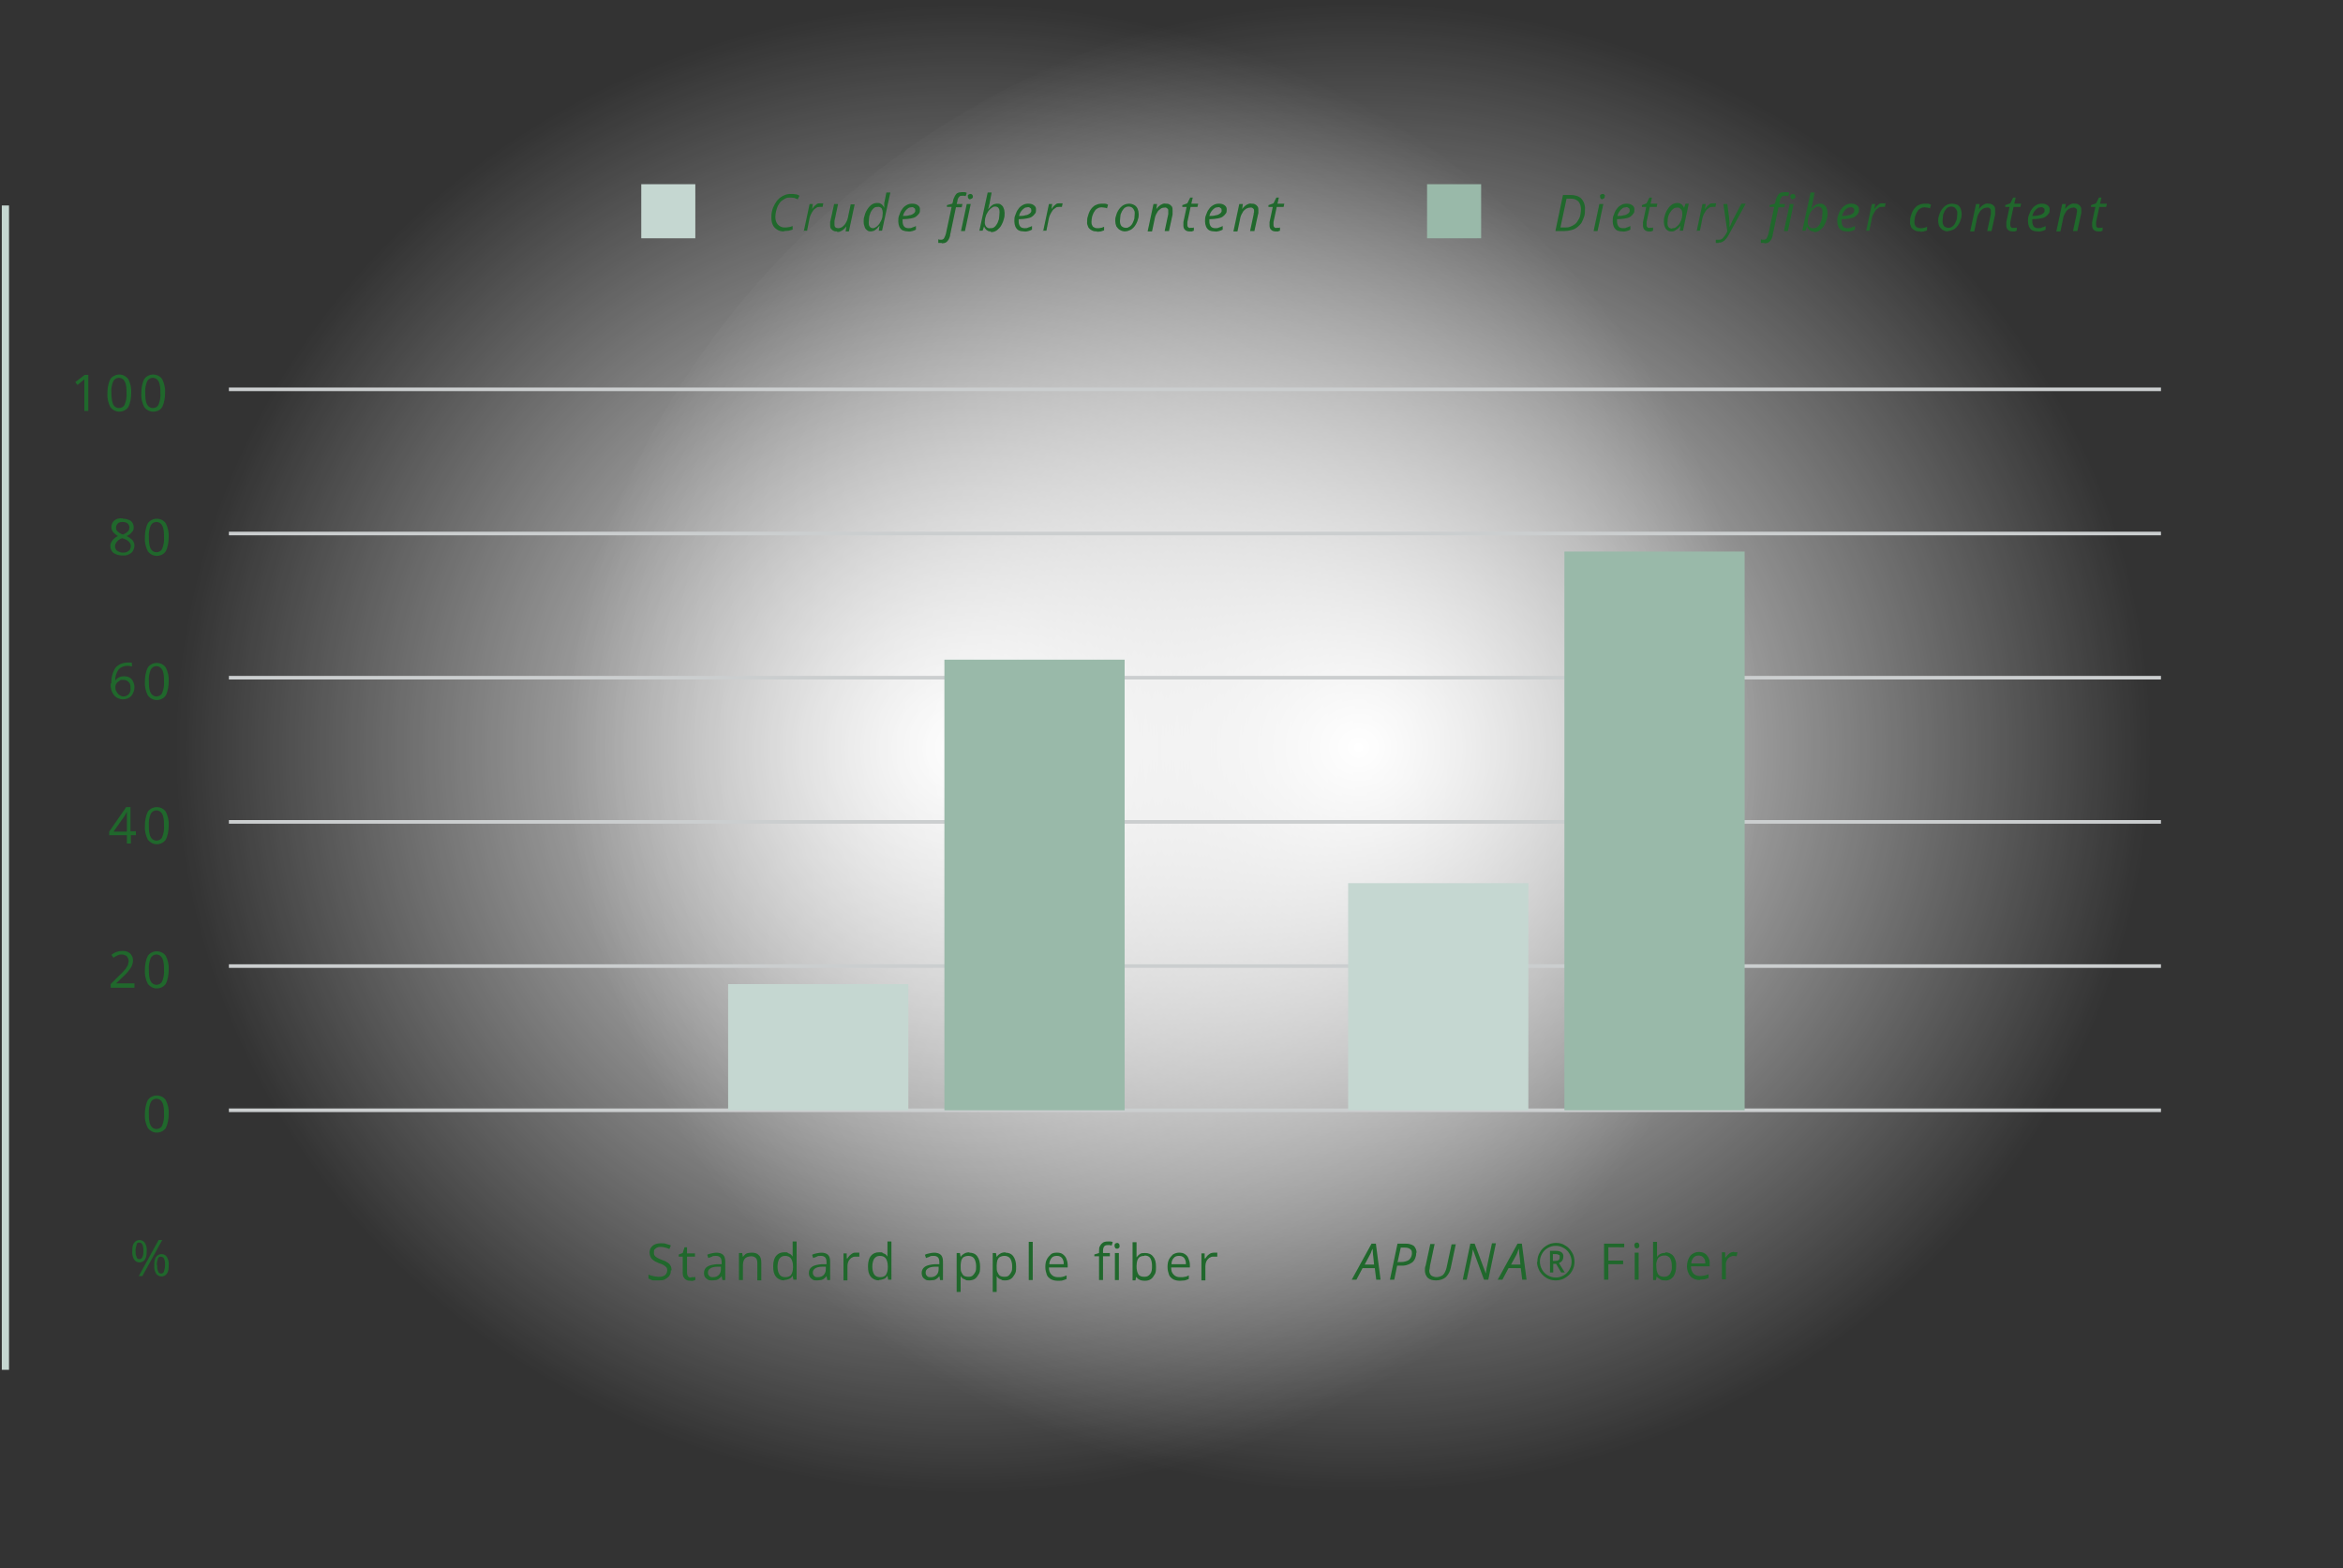 <?xml version="1.0" encoding="UTF-8"?>
<svg xmlns="http://www.w3.org/2000/svg" width="650" height="435" version="1.1" xmlns:xlink="http://www.w3.org/1999/xlink" viewBox="0 0 650 435">
  <rect x="0" y="0" width="650" height="435" fill="#333333" stroke="none"/>
  <defs>
    <style>
      .cls-1 {
        isolation: isolate;
      }

      .cls-2 {
        fill: #99b9a9;
      }

      .cls-3 {
        stroke: #c5d7d1;
        stroke-width: 2px;
      }

      .cls-3, .cls-4 {
        fill: none;
      }

      .cls-5 {
        fill: #20682c;
      }

      .cls-6 {
        fill: url(#Unbenannter_Verlauf);
      }

      .cls-4 {
        stroke: #cbcecf;
      }

      .cls-7 {
        fill: #c5d7d1;
      }

      .cls-8 {
        fill: url(#Unbenannter_Verlauf_2);
      }
    </style>
    <radialGradient id="Unbenannter_Verlauf" data-name="Unbenannter Verlauf" cx="344.4" cy="-50.4" fx="344.4" fy="-50.4" r=".4" gradientTransform="translate(-189839.9 26526.3) scale(552 522.2)" gradientUnits="userSpaceOnUse">
      <stop offset="0" stop-color="#fff"/>
      <stop offset="1" stop-color="#fff" stop-opacity="0"/>
    </radialGradient>
    <radialGradient id="Unbenannter_Verlauf_2" data-name="Unbenannter Verlauf 2" cx="344.3" cy="-50.4" fx="344.3" fy="-50.4" r=".4" gradientTransform="translate(-189676.4 26526.3) scale(552 522.2)" gradientUnits="userSpaceOnUse">
      <stop offset="0" stop-color="#fff"/>
      <stop offset="1" stop-color="#fff" stop-opacity="0"/>
    </radialGradient>
  </defs>
  <!-- Generator: Adobe Illustrator 28.7.3, SVG Export Plug-In . SVG Version: 1.2.0 Build 164)  -->
  <g>
    <g id="Ebene_2">
      <ellipse id="Ellipse_65" class="cls-6" cx="252.7" cy="225.4" rx="242.4" ry="229.3"/>
      <ellipse id="Ellipse_62" class="cls-8" cx="396.3" cy="225.4" rx="242.4" ry="229.3"/>
      <g id="Gruppe_501">
        <line id="Linie_1544" class="cls-4" x1="63.5" y1="108" x2="599.5" y2="108"/>
        <line id="Linie_1545" class="cls-4" x1="63.5" y1="148" x2="599.5" y2="148"/>
        <line id="Linie_1546" class="cls-4" x1="63.5" y1="188" x2="599.5" y2="188"/>
        <line id="Linie_1547" class="cls-4" x1="63.5" y1="228" x2="599.5" y2="228"/>
        <line id="Linie_1548" class="cls-4" x1="63.5" y1="268" x2="599.5" y2="268"/>
        <line id="Linie_1549" class="cls-4" x1="63.5" y1="308" x2="599.5" y2="308"/>
        <g id="sklala">
          <path id="Pfad_12037" class="cls-5" d="M24.5,114h-1.1v-8.8s-.2.2-.3.3-.7.5-1.6,1.3l-.6-.8,2.6-2h1s0,10,0,10ZM36.4,109c0,1.3-.2,2.7-.8,3.9-.5.8-1.5,1.3-2.5,1.3s-1.9-.5-2.5-1.3c-.6-1.2-.9-2.5-.8-3.8,0-1.3.2-2.7.8-3.9.5-.8,1.5-1.3,2.5-1.3s1.9.5,2.5,1.3c.6,1.2.9,2.5.8,3.8ZM30.9,109c0,1.1.1,2.2.5,3.2.3.6.9,1,1.6,1s1.4-.4,1.6-1c.4-1,.6-2.1.5-3.2,0-1.1,0-2.2-.5-3.2-.3-.6-.9-1-1.6-1s-1.3.4-1.6,1c-.4,1-.6,2.1-.5,3.2h0ZM45.8,109c0,1.3-.2,2.7-.8,3.9-.5.9-1.5,1.3-2.5,1.3s-1.9-.5-2.5-1.3c-.6-1.2-.9-2.5-.8-3.8,0-1.3.2-2.7.8-3.9.5-.8,1.5-1.3,2.5-1.3s2,.5,2.5,1.3c.6,1.2.9,2.5.8,3.8h0ZM40.3,109c0,1.1,0,2.2.5,3.2.3.6.9,1,1.6,1s1.4-.4,1.6-1c.4-1,.6-2.1.5-3.2,0-1.1,0-2.2-.5-3.2-.3-.6-.9-1-1.6-1s-1.3.4-1.6,1c-.4,1-.6,2.1-.5,3.2h0Z"/>
          <path id="Pfad_12036" class="cls-5" d="M34.1,143.9c.8,0,1.5.2,2.2.6.5.4.8,1.1.8,1.8s-.2,1-.5,1.3c-.4.5-.9.9-1.5,1.1.7.3,1.2.7,1.7,1.2.3.4.5.9.5,1.5s-.3,1.5-.9,2c-.7.5-1.5.8-2.4.7-.9,0-1.7-.2-2.5-.7-.6-.5-.9-1.2-.9-2s.7-2,2.1-2.7c-.5-.3-1-.7-1.4-1.2-.3-.4-.4-.9-.4-1.4s.3-1.3.8-1.7c.6-.5,1.4-.7,2.2-.6h.2ZM31.9,151.5c0,.5.2,1,.6,1.3.5.3,1,.5,1.6.5s1.1-.1,1.6-.5c.4-.3.6-.8.6-1.3s-.2-.9-.5-1.2c-.5-.5-1.2-.8-1.9-1-.6.2-1.1.5-1.5,1-.3.4-.5.8-.5,1.3h0ZM34,144.8c-.5,0-1,.1-1.3.4-.3.3-.5.7-.5,1.1s0,.8.4,1.1c.4.4.9.7,1.5.9.5-.2,1-.5,1.4-.9.3-.3.4-.7.4-1.1s-.2-.8-.5-1.1c-.4-.3-.9-.4-1.4-.4h0ZM46.8,149c0,1.3-.2,2.7-.8,3.9-.5.8-1.5,1.3-2.5,1.3s-1.9-.5-2.5-1.3c-.6-1.2-.9-2.5-.8-3.8,0-1.3.2-2.7.8-3.9.5-.8,1.5-1.3,2.5-1.3s2,.5,2.5,1.3c.6,1.2.9,2.5.8,3.8ZM41.3,149c0,1.1,0,2.2.5,3.2.3.6.9,1,1.6,1s1.4-.4,1.6-1c.4-1,.6-2.1.5-3.2,0-1.1,0-2.2-.5-3.2-.3-.6-.9-1-1.6-1s-1.3.4-1.6,1c-.4,1-.6,2.1-.5,3.2h0Z"/>
          <path id="Pfad_12035" class="cls-5" d="M30.9,189.7c-.1-1.6.3-3.1,1.1-4.4.8-1,2.1-1.5,3.4-1.5s.8,0,1.2.1v1c-.4-.1-.8-.2-1.2-.2-.9,0-1.8.3-2.5,1-.6.9-1,2-.9,3.1h0c.5-.8,1.4-1.2,2.4-1.2s1.6.3,2.1.8c.5.6.8,1.4.8,2.2s-.3,1.8-.9,2.5c-.6.6-1.4.9-2.3.9s-1.9-.4-2.5-1.2c-.7-.9-1-2.1-.9-3.2h.2ZM34.2,193.2c.6,0,1.1-.2,1.5-.6.4-.5.6-1.1.5-1.8,0-.6,0-1.1-.5-1.6-.4-.4-.9-.6-1.5-.6s-.8,0-1.1.3c-.3.2-.6.4-.8.7s-.3.6-.3.9c0,.5,0,.9.3,1.3.2.4.4.7.8,1,.3.2.7.4,1.1.4h0ZM46.8,189c0,1.3-.2,2.7-.8,3.9-.5.8-1.5,1.3-2.5,1.3s-1.9-.5-2.5-1.3c-.6-1.2-.9-2.5-.8-3.8,0-1.3.2-2.7.8-3.9.5-.8,1.5-1.3,2.5-1.3s2,.5,2.5,1.3c.6,1.2.9,2.5.8,3.8ZM41.3,189c0,1.1,0,2.2.5,3.2.3.6.9,1,1.6,1s1.4-.4,1.6-1c.4-1,.6-2.1.5-3.2,0-1.1,0-2.2-.5-3.2-.3-.6-.9-1-1.6-1s-1.3.4-1.6,1c-.4,1-.6,2.1-.5,3.2h0Z"/>
          <path id="Pfad_12034" class="cls-5" d="M37.8,231.7h-1.5v2.3h-1.1v-2.3h-4.9v-1l4.7-6.8h1.2v6.7h1.5v1h0ZM35.2,230.7v-5.5h0c-.2.4-.4.7-.6,1.1l-3.1,4.4h3.7ZM46.8,229c0,1.3-.2,2.7-.8,3.9-.5.8-1.5,1.3-2.5,1.3s-1.9-.5-2.5-1.3c-.6-1.2-.9-2.5-.8-3.8,0-1.3.2-2.7.8-3.9.5-.8,1.5-1.3,2.5-1.3s2,.5,2.5,1.3c.6,1.2.9,2.5.8,3.8ZM41.3,229c0,1.1,0,2.2.5,3.2.3.6.9,1,1.6,1s1.4-.4,1.6-1c.4-1,.6-2.1.5-3.2,0-1.1,0-2.2-.5-3.2-.3-.6-.9-1-1.6-1s-1.3.4-1.6,1c-.4,1-.6,2.1-.5,3.2h0Z"/>
          <path id="Pfad_12033" class="cls-5" d="M37.3,274h-6.6v-1l2.6-2.6c.6-.5,1.1-1.1,1.6-1.7.2-.3.4-.7.6-1,0-.3.2-.7.2-1.1s-.2-.9-.5-1.3c-.4-.3-.9-.5-1.3-.5s-.8,0-1.2.2-.9.4-1.2.7l-.6-.8c.8-.7,1.9-1.1,3-1.1s1.6.2,2.2.7c.5.5.8,1.2.8,1.9s-.2,1.3-.5,1.9c-.6.9-1.2,1.7-2,2.4l-2.2,2.1h5.1v1.1h0ZM46.8,269c0,1.3-.2,2.7-.8,3.9-.5.8-1.5,1.3-2.5,1.3s-1.9-.5-2.5-1.3c-.6-1.2-.9-2.5-.8-3.8,0-1.3.2-2.7.8-3.9.5-.8,1.5-1.3,2.5-1.3s2,.5,2.5,1.3c.6,1.2.9,2.5.8,3.8ZM41.3,269c0,1.1,0,2.2.5,3.2.3.6.9,1,1.6,1s1.4-.4,1.6-1c.4-1,.6-2.1.5-3.2,0-1.1,0-2.2-.5-3.2-.3-.6-.9-1-1.6-1s-1.3.4-1.6,1c-.4,1-.6,2.1-.5,3.2h0Z"/>
          <path id="Pfad_12032" class="cls-5" d="M46.8,309c0,1.3-.2,2.7-.8,3.9-.5.8-1.5,1.3-2.5,1.3s-1.9-.5-2.5-1.3c-.6-1.2-.9-2.5-.8-3.8,0-1.3.2-2.7.8-3.9.5-.8,1.5-1.3,2.5-1.3s2,.5,2.5,1.3c.6,1.2.9,2.5.8,3.8ZM41.3,309c0,1.1,0,2.2.5,3.2.3.6.9,1,1.6,1s1.4-.4,1.6-1c.4-1,.6-2.1.5-3.2,0-1.1,0-2.2-.5-3.2-.3-.6-.9-1-1.6-1s-1.3.4-1.6,1c-.4,1-.6,2.1-.5,3.2h0Z"/>
          <path id="Pfad_12031" class="cls-5" d="M37.6,347c0,.6,0,1.2.3,1.7,0,.4.4.6.8.6.7,0,1.1-.8,1.1-2.3s-.4-2.3-1.1-2.3-.7.2-.8.6c-.2.6-.3,1.1-.3,1.7h0ZM40.7,347c0,.8,0,1.6-.5,2.4-.3.5-.9.8-1.5.8s-1.2-.3-1.5-.8c-.4-.7-.6-1.5-.5-2.3,0-.8,0-1.6.5-2.3.3-.5.9-.8,1.5-.8s1.2.3,1.5.8c.4.7.6,1.5.5,2.3h0ZM43.6,351c0,.6,0,1.2.3,1.7,0,.4.5.6.8.6s.7-.2.8-.6c.2-.6.3-1.2.3-1.8s0-1.2-.3-1.7c0-.3-.5-.6-.9-.6s-.7.2-.8.6c-.2.6-.3,1.1-.3,1.7h.1ZM46.8,351c0,.8,0,1.6-.5,2.3-.3.5-.9.8-1.5.8s-1.2-.3-1.5-.8c-.4-.7-.6-1.5-.5-2.3,0-.8,0-1.6.5-2.3.3-.5.9-.8,1.5-.8s1.2.3,1.5.8c.4.7.6,1.5.5,2.3h0ZM45,344l-5.5,10h-1l5.5-10h1Z"/>
        </g>
        <g id="Gruppe_541">
          <rect id="Rechteck_107" class="cls-2" x="262" y="183" width="50" height="125"/>
          <rect id="Rechteck_112" class="cls-7" x="202" y="273" width="50" height="35"/>
        </g>
        <g id="Gruppe_540">
          <rect id="Rechteck_108" class="cls-2" x="434" y="153" width="50" height="155"/>
          <rect id="Rechteck_111" class="cls-7" x="374" y="245" width="50" height="63"/>
          <path id="Pfad_12027" class="cls-5" d="M381.4,351.8h-3.4l-1.7,3.2h-1.3l5.5-10h1.2l1.3,10h-1.2l-.4-3.2ZM381.2,350.8l-.2-2c-.1-.8-.2-1.6-.2-2.4-.2.4-.4.8-.5,1.2-.2.4-.8,1.5-1.7,3.2h2.7,0ZM392.9,347.6c0,1-.4,2-1.1,2.6-1,.7-2.1,1-3.3.9h-.9l-.8,3.9h-1.2l2.1-10h2.3c.8,0,1.6.2,2.2.6.5.5.8,1.2.8,1.9h-.1ZM387.8,350.1h.9c.8,0,1.6-.2,2.2-.6.5-.5.8-1.1.8-1.8s-.1-.9-.5-1.2c-.4-.3-.9-.4-1.5-.4h-1.1l-.9,4.1h.1ZM403.9,345l-1.4,6.6c-.2,1-.6,1.9-1.4,2.7-.7.6-1.7.9-2.7.9s-1.7-.2-2.3-.7c-.5-.5-.8-1.3-.8-2s0-.9.2-1.4l1.3-6h1.2l-1.3,6.1c0,.4-.1.9-.2,1.3,0,.5.2.9.5,1.3.4.3,1,.5,1.5.5s1.3-.2,1.8-.6c.5-.5.8-1.2,1-2l1.4-6.5h1.2v-.2ZM412.9,355h-1.2l-3.1-8.4h0c-.1,1-.3,2-.5,2.9l-1.2,5.5h-1.1l2.1-10h1.2l3.1,8.3h0c.1-1,.3-1.9.5-2.8l1.2-5.6h1.1l-2.1,10h0ZM421.9,351.8h-3.4l-1.7,3.2h-1.3l5.5-10h1.2l1.3,10h-1.2l-.4-3.2ZM421.8,350.8l-.2-2c-.1-.8-.2-1.6-.2-2.4-.2.4-.4.8-.5,1.2s-.8,1.5-1.7,3.2h2.7,0ZM426.5,350c0-.9.2-1.8.7-2.6.4-.8,1.1-1.4,1.9-1.9s1.7-.7,2.6-.7,1.8.2,2.5.7c.8.4,1.4,1.1,1.9,1.9s.7,1.7.7,2.6-.2,1.8-.7,2.6c-.4.8-1.1,1.4-1.9,1.9s-1.7.7-2.6.7-1.8-.2-2.6-.7c-.8-.5-1.4-1.1-1.9-1.9-.4-.8-.7-1.6-.7-2.5h.1ZM427.2,350c0,.8.2,1.5.6,2.2s.9,1.2,1.6,1.6,1.4.6,2.2.6,1.5-.2,2.2-.6,1.2-.9,1.6-1.6.6-1.4.6-2.2-.2-1.5-.6-2.2-.9-1.2-1.6-1.6-1.4-.6-2.2-.6-1.5.2-2.2.6-1.2.9-1.6,1.6-.6,1.4-.6,2.2ZM433.7,348.7c0,.3-.1.7-.3,1-.2.3-.5.5-.9.7l1.6,2.6h-1l-1.4-2.4h-.8v2.4h-.9v-6h1.6c.6,0,1.2.1,1.6.4s.6.8.5,1.3h0ZM430.8,349.8h.6c.9,0,1.3-.3,1.3-1s0-.6-.3-.7c-.3-.2-.7-.2-1-.2h-.6v2h0ZM446.2,355h-1.2v-10h5.6v1h-4.4v3.7h4.1v1h-4.1v4.3ZM454.6,355h-1.1v-7.5h1.1v7.5ZM453.4,345.5c0-.2,0-.4.2-.6s.3-.2.5-.2.3,0,.5.2c.1.2.2.4.2.6s0,.4-.2.6-.3.2-.5.2-.4,0-.5-.2-.2-.4-.2-.6ZM461.9,347.4c.9,0,1.7.3,2.3,1,.6.8.9,1.8.8,2.9,0,1-.2,2-.8,2.9-.6.7-1.4,1.1-2.3,1-.5,0-.9,0-1.3-.3-.4-.2-.8-.5-1-.8h0l-.2,1h-.8v-10.6h1.1v4.2h0c.5-.8,1.4-1.2,2.4-1.1h0l-.2-.2ZM461.7,348.3c-.6,0-1.3.2-1.7.7-.4.7-.6,1.5-.5,2.2,0,.8.1,1.6.5,2.3.4.5,1,.7,1.7.7s1.2-.3,1.6-.8c.4-.7.6-1.4.5-2.2,0-.8-.1-1.5-.5-2.2-.4-.5-1-.8-1.6-.7h0ZM471.6,355.1c-1,0-1.9-.3-2.6-1-.7-.8-1-1.8-1-2.8s.3-2.1.9-2.9c.6-.7,1.5-1.1,2.4-1.1s1.7.3,2.2.9c.6.7.9,1.6.8,2.4v.7h-5.2c0,.7.2,1.4.7,2,.5.5,1.1.7,1.8.7s1.6-.2,2.4-.5v1c-.4.2-.7.3-1.1.4-.4,0-.9.1-1.3.1h0ZM471.2,348.3c-.5,0-1.1.2-1.4.6-.4.5-.6,1-.6,1.6h3.9c0-.6-.1-1.2-.5-1.6-.3-.4-.8-.6-1.4-.6h0ZM481.1,347.4h.9l-.2,1.1c-.3,0-.6-.1-.8-.1-.6,0-1.2.3-1.6.7-.4.5-.7,1.2-.6,1.8v4h-1.1v-7.5h.9v1.4h.2c.2-.4.6-.8,1-1.1.4-.3.8-.4,1.3-.4h0Z"/>
        </g>
      </g>
      <line id="Linie_1591" class="cls-3" x1="1.5" y1="57" x2="1.5" y2="380"/>
      <g id="Standard_apple_fiber" class="cls-1">
        <g class="cls-1">
          <path class="cls-5" d="M186.1,352.4c0,.6-.1,1.1-.4,1.5-.3.4-.7.7-1.2,1s-1.2.3-1.9.3-.7,0-1.1,0-.6,0-.9-.2-.5-.2-.7-.3v-1.1c.3.1.8.3,1.3.4.5.1,1,.2,1.5.2s.9,0,1.3-.2c.3-.1.6-.3.8-.6.2-.3.3-.6.3-.9s0-.6-.2-.9c-.2-.2-.4-.4-.7-.6-.3-.2-.8-.4-1.4-.6-.4-.2-.8-.3-1.1-.5-.3-.2-.6-.4-.8-.6s-.4-.5-.5-.8-.2-.6-.2-1,.1-1,.4-1.4c.3-.4.6-.7,1.1-.9.5-.2,1-.3,1.7-.3s1,0,1.5.2.9.2,1.2.4l-.4,1c-.4-.2-.7-.3-1.1-.4s-.8-.2-1.2-.2-.8,0-1.1.2c-.3.1-.5.3-.7.5s-.2.5-.2.8,0,.6.2.9.4.4.7.6c.3.2.8.4,1.3.6.6.2,1.1.4,1.5.7.4.2.7.5.9.9.2.3.3.8.3,1.3Z"/>
          <path class="cls-5" d="M191.8,354.3c.2,0,.4,0,.6,0s.4,0,.5-.1v.9c-.1,0-.3.1-.6.2s-.5,0-.7,0c-.4,0-.8,0-1.1-.2-.3-.1-.6-.4-.8-.7s-.3-.8-.3-1.4v-4.4h-1.1v-.6l1.1-.4.5-1.6h.7v1.7h2.2v.9h-2.2v4.4c0,.5.1.8.3,1.1s.5.3.9.3Z"/>
          <path class="cls-5" d="M198.6,347.5c.9,0,1.6.2,2,.6s.6,1,.6,1.9v5.1h-.8l-.2-1.1h0c-.2.3-.4.5-.7.7-.2.2-.5.3-.8.4-.3,0-.7.1-1.1.1s-.9,0-1.2-.2-.6-.4-.8-.7-.3-.7-.3-1.2c0-.7.3-1.3.9-1.7s1.5-.6,2.7-.7h1.3v-.5c0-.6-.1-1.1-.4-1.4s-.7-.4-1.2-.4-.8,0-1.1.2-.7.2-1,.4l-.3-.9c.3-.2.7-.3,1.2-.4s.9-.2,1.4-.2ZM200.1,351.4h-1.1c-.9,0-1.6.2-2,.5s-.6.6-.6,1.1.1.7.4,1,.6.3,1,.3c.7,0,1.2-.2,1.6-.6s.6-.9.6-1.7v-.7Z"/>
          <path class="cls-5" d="M208.5,347.5c.9,0,1.6.2,2,.7.5.4.7,1.1.7,2.1v4.9h-1.1v-4.8c0-.6-.1-1.1-.4-1.4s-.7-.5-1.3-.5-1.4.2-1.8.7-.5,1.2-.5,2v3.9h-1.1v-7.5h.9l.2,1.1h0c.2-.3.4-.5.6-.7.2-.2.5-.3.8-.4.3,0,.6-.1,1-.1Z"/>
          <path class="cls-5" d="M217.6,355.2c-.9,0-1.7-.3-2.3-1s-.8-1.6-.8-2.9.3-2.3.8-2.9c.6-.7,1.3-1,2.3-1s.7,0,1,.2.6.2.8.4c.2.2.4.4.5.6h0c0-.1,0-.3,0-.6s0-.4,0-.6v-3h1.1v10.6h-.9l-.2-1.1h0c-.1.2-.3.4-.5.6s-.5.3-.8.4c-.3.1-.7.2-1.1.2ZM217.8,354.3c.8,0,1.4-.2,1.7-.7s.5-1.1.5-2v-.2c0-1-.2-1.7-.5-2.2s-.9-.8-1.7-.8-1.2.3-1.6.8c-.3.5-.5,1.3-.5,2.2s.2,1.6.5,2.1.9.8,1.6.8Z"/>
          <path class="cls-5" d="M227.7,347.5c.9,0,1.6.2,2,.6s.6,1,.6,1.9v5.1h-.8l-.2-1.1h0c-.2.3-.4.5-.7.7-.2.2-.5.3-.8.4-.3,0-.7.1-1.1.1s-.9,0-1.2-.2-.6-.4-.8-.7-.3-.7-.3-1.2c0-.7.3-1.3.9-1.7s1.5-.6,2.7-.7h1.3v-.5c0-.6-.1-1.1-.4-1.4s-.7-.4-1.2-.4-.8,0-1.1.2-.7.2-1,.4l-.3-.9c.3-.2.7-.3,1.2-.4s.9-.2,1.4-.2ZM229.2,351.4h-1.1c-.9,0-1.6.2-2,.5s-.6.6-.6,1.1.1.7.4,1,.6.3,1,.3c.7,0,1.2-.2,1.6-.6s.6-.9.6-1.7v-.7Z"/>
          <path class="cls-5" d="M237.5,347.5c.2,0,.3,0,.5,0,.2,0,.3,0,.4,0v1.1c-.3,0-.4,0-.6,0s-.3,0-.4,0c-.3,0-.6,0-.9.2-.3.1-.5.3-.7.5-.2.2-.4.5-.5.8-.1.3-.2.7-.2,1.1v4h-1.1v-7.5h.9v1.4h.2c.2-.3.3-.5.6-.8.2-.2.5-.4.8-.6s.6-.2,1-.2Z"/>
          <path class="cls-5" d="M243.9,355.2c-.9,0-1.7-.3-2.3-1s-.8-1.6-.8-2.9.3-2.3.8-2.9c.6-.7,1.3-1,2.3-1s.7,0,1,.2.6.2.8.4c.2.2.4.4.5.6h0c0-.1,0-.3,0-.6s0-.4,0-.6v-3h1.1v10.6h-.9l-.2-1.1h0c-.1.2-.3.4-.5.6s-.5.3-.8.4c-.3.1-.7.2-1.1.2ZM244.1,354.3c.8,0,1.4-.2,1.7-.7s.5-1.1.5-2v-.2c0-1-.2-1.7-.5-2.2s-.9-.8-1.7-.8-1.2.3-1.6.8c-.3.5-.5,1.3-.5,2.2s.2,1.6.5,2.1.9.8,1.6.8Z"/>
          <path class="cls-5" d="M259,347.5c.9,0,1.6.2,2,.6s.6,1,.6,1.9v5.1h-.8l-.2-1.1h0c-.2.3-.4.5-.7.7-.2.2-.5.3-.8.4-.3,0-.7.1-1.1.1s-.9,0-1.2-.2-.6-.4-.8-.7-.3-.7-.3-1.2c0-.7.3-1.3.9-1.7s1.5-.6,2.7-.7h1.3v-.5c0-.6-.1-1.1-.4-1.4s-.7-.4-1.2-.4-.8,0-1.1.2-.7.2-1,.4l-.3-.9c.3-.2.7-.3,1.2-.4s.9-.2,1.4-.2ZM260.5,351.4h-1.1c-.9,0-1.6.2-2,.5s-.6.6-.6,1.1.1.7.4,1,.6.3,1,.3c.7,0,1.2-.2,1.6-.6s.6-.9.6-1.7v-.7Z"/>
          <path class="cls-5" d="M268.9,347.5c.9,0,1.7.3,2.2,1s.8,1.6.8,2.9-.1,1.6-.4,2.1-.6,1-1.1,1.3-1,.4-1.6.4-.7,0-1-.2-.6-.2-.8-.4-.4-.4-.5-.6h0c0,.2,0,.4,0,.6s0,.5,0,.7v3.1h-1.1v-10.8h.9l.2,1.1h0c.1-.2.3-.4.5-.6.2-.2.5-.3.8-.5.3-.1.7-.2,1.1-.2ZM268.7,348.4c-.5,0-.9.1-1.3.3s-.5.5-.7.9c-.1.4-.2.9-.2,1.5v.2c0,.6,0,1.2.2,1.6s.4.8.7,1,.8.3,1.3.3.9-.1,1.2-.4.5-.6.7-1c.2-.4.2-1,.2-1.5,0-.9-.2-1.6-.5-2.1-.3-.5-.9-.8-1.6-.8Z"/>
          <path class="cls-5" d="M278.9,347.5c.9,0,1.7.3,2.2,1s.8,1.6.8,2.9-.1,1.6-.4,2.1-.6,1-1.1,1.3-1,.4-1.6.4-.7,0-1-.2-.6-.2-.8-.4-.4-.4-.5-.6h0c0,.2,0,.4,0,.6s0,.5,0,.7v3.1h-1.1v-10.8h.9l.2,1.1h0c.1-.2.3-.4.5-.6.2-.2.5-.3.8-.5.3-.1.7-.2,1.1-.2ZM278.7,348.4c-.5,0-.9.1-1.3.3s-.5.5-.7.9c-.1.4-.2.9-.2,1.5v.2c0,.6,0,1.2.2,1.6s.4.8.7,1,.8.3,1.3.3.9-.1,1.2-.4.5-.6.7-1c.2-.4.2-1,.2-1.5,0-.9-.2-1.6-.5-2.1-.3-.5-.9-.8-1.6-.8Z"/>
          <path class="cls-5" d="M286.5,355.1h-1.1v-10.6h1.1v10.6Z"/>
          <path class="cls-5" d="M293.2,347.5c.6,0,1.2.1,1.6.4s.8.7,1,1.2c.2.5.4,1.1.4,1.8v.7h-5.2c0,.9.2,1.5.7,2s1,.7,1.8.7.9,0,1.3-.1.7-.2,1.1-.4v1c-.4.2-.8.3-1.1.4s-.8.1-1.3.1c-.7,0-1.3-.1-1.9-.4-.5-.3-1-.7-1.2-1.3s-.4-1.3-.4-2.1.1-1.5.4-2.1c.3-.6.7-1,1.1-1.4s1.1-.5,1.7-.5ZM293.1,348.4c-.6,0-1.1.2-1.4.6s-.6,1-.6,1.7h4c0-.4,0-.8-.2-1.2-.1-.3-.3-.6-.6-.8-.3-.2-.6-.3-1.1-.3Z"/>
          <path class="cls-5" d="M307.9,348.5h-1.9v6.6h-1.1v-6.6h-1.3v-.5l1.3-.4v-.5c0-.6,0-1.1.3-1.5.2-.4.5-.7.8-.9s.8-.3,1.3-.3.6,0,.8,0,.5.1.6.2l-.3.9c-.2,0-.3,0-.5-.1-.2,0-.4,0-.6,0-.4,0-.8.1-1,.4-.2.3-.3.7-.3,1.3v.5h1.9v.9ZM309.9,344.8c.2,0,.3,0,.5.2.1.1.2.3.2.6s0,.4-.2.6-.3.2-.5.2-.4,0-.5-.2-.2-.3-.2-.6,0-.4.2-.6c.1-.1.3-.2.5-.2ZM310.4,347.6v7.5h-1.1v-7.5h1.1Z"/>
          <path class="cls-5" d="M315.3,344.5v2.7c0,.3,0,.6,0,.9s0,.5,0,.7h0c.2-.3.5-.6.9-.9s.9-.3,1.5-.3c.9,0,1.7.3,2.2,1,.6.7.8,1.6.8,2.9s-.1,1.6-.4,2.1-.6,1-1.1,1.3-1,.4-1.6.4-1.1-.1-1.5-.3c-.4-.2-.7-.5-.9-.8h0l-.2,1h-.8v-10.6h1.1ZM317.5,348.4c-.5,0-1,.1-1.3.3-.3.2-.5.5-.7,1-.1.4-.2,1-.2,1.6h0c0,1,.2,1.7.5,2.2.3.5.9.7,1.7.7s1.2-.3,1.6-.8.5-1.2.5-2.2-.2-1.7-.5-2.2-.9-.7-1.6-.7Z"/>
          <path class="cls-5" d="M327.1,347.5c.6,0,1.2.1,1.6.4.5.3.8.7,1,1.2.2.5.4,1.1.4,1.8v.7h-5.2c0,.9.2,1.5.7,2s1,.7,1.8.7.9,0,1.3-.1c.4,0,.7-.2,1.1-.4v1c-.4.2-.8.3-1.1.4-.4,0-.8.1-1.3.1-.7,0-1.3-.1-1.9-.4-.5-.3-1-.7-1.2-1.3s-.4-1.3-.4-2.1.1-1.5.4-2.1c.3-.6.7-1,1.1-1.4.5-.3,1.1-.5,1.7-.5ZM327,348.4c-.6,0-1.1.2-1.4.6-.4.4-.6,1-.6,1.7h4c0-.4,0-.8-.2-1.2-.1-.3-.3-.6-.6-.8-.3-.2-.6-.3-1.1-.3Z"/>
          <path class="cls-5" d="M336.8,347.5c.2,0,.3,0,.5,0,.2,0,.3,0,.4,0v1.1c-.3,0-.4,0-.6,0s-.3,0-.4,0c-.3,0-.6,0-.9.2-.3.1-.5.3-.7.5-.2.2-.4.5-.5.8-.1.3-.2.7-.2,1.1v4h-1.1v-7.5h.9v1.4h.2c.2-.3.3-.5.6-.8.2-.2.5-.4.8-.6.3-.1.6-.2,1-.2Z"/>
        </g>
      </g>
    </g>
    <g id="Ebene_3">
      <g id="Gruppe_561">
        <g id="Gruppe_512">
          <rect id="Rechteck_113" class="cls-7" x="177.9" y="51.1" width="15" height="15"/>
          <path id="Pfad_12015" class="cls-5" d="M217.5,64.2c-.7,0-1.3-.1-1.9-.5-.5-.3-1-.8-1.2-1.3-.3-.6-.4-1.3-.4-2,0-.6,0-1.2.2-1.9.1-.6.4-1.2.7-1.8.3-.5.6-1,1.1-1.5.4-.4,1-.8,1.5-1,.6-.3,1.3-.4,1.9-.4.4,0,.9,0,1.3.1.4,0,.8.2,1.1.4l-.5,1c-.3-.1-.6-.3-.9-.4-.4,0-.7-.1-1.1-.1-.5,0-1,0-1.5.3-.4.2-.8.5-1.2.8-.3.4-.6.8-.8,1.2-.2.5-.4,1-.5,1.5-.1.5-.2,1-.2,1.6,0,.8.2,1.5.7,2.1.5.5,1.1.8,1.8.8.4,0,.8,0,1.2-.1.4,0,.7-.2,1.1-.3v1c-.4.1-.7.2-1.1.3-.4,0-.9.1-1.3.1ZM223,64.1l1.6-7.5h.9l-.2,1.4h0c.2-.3.4-.5.6-.8.2-.2.5-.4.7-.6.3-.2.6-.2,1-.2.1,0,.3,0,.4,0,.1,0,.3,0,.4,0l-.2,1c-.1,0-.2,0-.4,0-.1,0-.2,0-.4,0-.3,0-.7,0-1,.3-.3.2-.6.4-.8.7-.2.3-.4.6-.6,1-.2.4-.3.7-.4,1.1l-.7,3.5h-1.1ZM232.2,64.2c-.3,0-.7,0-1-.2-.3-.1-.5-.4-.7-.6-.2-.3-.2-.7-.2-1,0-.2,0-.4,0-.6,0-.2,0-.4.1-.6l1-4.6h1.1l-1,4.7c0,.2,0,.4,0,.5,0,.1,0,.3,0,.4,0,.3,0,.5.2.8.2.2.5.3.8.3.4,0,.7-.1,1.1-.3.4-.3.8-.7,1-1.1.4-.6.6-1.3.7-1.9l.7-3.3h1.1l-1.6,7.5h-.9l.2-1.4h0c-.2.3-.4.5-.6.7-.3.2-.5.5-.9.6-.3.2-.7.3-1.1.2ZM241.7,64.2c-.4,0-.8,0-1.1-.3-.3-.2-.6-.5-.7-.9-.2-.5-.3-.9-.3-1.4,0-.5,0-1.1.2-1.6.1-.5.3-1,.5-1.4.2-.4.5-.8.8-1.2.3-.3.6-.6,1-.8.4-.2.8-.3,1.3-.3.3,0,.6,0,.9.2.2.1.5.3.6.5.2.2.3.4.4.7h0c0-.2,0-.4,0-.6s0-.4,0-.6c0-.2,0-.4.1-.6l.5-2.5h1.1l-2.3,10.6h-.9l.2-1.4h0c-.2.3-.5.5-.7.8-.2.2-.5.4-.8.6-.3.1-.7.2-1,.2ZM242.1,63.3c.2,0,.4,0,.7-.2.2-.1.5-.3.6-.4.2-.2.4-.4.6-.7.2-.3.3-.6.5-.9.1-.3.3-.7.3-1,0-.4.1-.7.1-1.1,0-.4-.1-.8-.3-1.2-.3-.3-.7-.5-1.1-.4-.3,0-.6,0-.9.2-.3.2-.5.4-.7.7-.2.3-.4.6-.5,1-.2.4-.3.8-.3,1.2,0,.4-.1.8-.1,1.2,0,.4,0,.8.3,1.2.2.3.6.4.9.4h0ZM251.9,64.2c-.5,0-1-.1-1.5-.3-.4-.2-.7-.6-.9-1-.2-.5-.3-1-.3-1.5,0-.6,0-1.2.3-1.8.2-.6.4-1.1.8-1.6.3-.5.7-.8,1.2-1.1.5-.3,1-.4,1.6-.4.6,0,1.1.1,1.6.5.4.3.6.8.5,1.3,0,.4,0,.7-.3,1-.2.3-.5.6-.8.8-.4.3-.9.4-1.4.5-.6.1-1.3.2-2,.2h-.3c0,0,0,.2,0,.3s0,.2,0,.3c0,.5.1,1,.4,1.4.3.4.8.5,1.3.5.3,0,.7,0,1-.2.3-.1.7-.2,1-.4v1c-.3.2-.7.3-1,.4-.4.1-.8.2-1.2.1ZM250.5,59.9h.2c.5,0,1.1,0,1.6-.2.4,0,.8-.2,1.2-.5.3-.2.5-.6.4-.9,0-.2,0-.5-.3-.6-.2-.2-.5-.3-.8-.2-.3,0-.7.1-.9.3-.3.2-.6.5-.8.8-.3.4-.5.9-.6,1.3ZM261.2,67.4c-.2,0-.3,0-.5,0-.1,0-.3,0-.4,0v-1c.1,0,.2,0,.4.1.1,0,.3,0,.4,0,.3,0,.6-.1.8-.4.2-.4.4-.8.5-1.2l1.6-7.5h-1.3v-.5c0,0,1.5-.4,1.5-.4l.2-.7c0-.4.2-.8.4-1.2.1-.3.3-.5.5-.8.2-.2.4-.3.7-.4.3,0,.6-.1.9-.1.2,0,.5,0,.7,0,.2,0,.4.1.6.2l-.3.9c-.1,0-.3,0-.4-.1-.2,0-.3,0-.5,0-.3,0-.7,0-.9.3-.3.3-.5.8-.5,1.2l-.2.8h1.6l-.2.9h-1.6l-1.6,7.6c0,.4-.2.9-.4,1.3-.2.3-.4.6-.7.8-.3.2-.7.3-1.1.3ZM266.6,64.1l1.6-7.5h1.1l-1.6,7.5h-1.1ZM269.2,55.3c-.2,0-.3,0-.5-.2-.1-.1-.2-.3-.2-.5,0-.1,0-.3,0-.4,0-.1.2-.2.3-.3.1,0,.3-.1.4-.1.2,0,.3,0,.5.2.1.1.2.3.2.4,0,.2,0,.5-.2.6-.1.1-.3.2-.5.2ZM274.9,64.2c-.3,0-.6,0-.9-.2-.2-.1-.5-.3-.6-.5-.2-.2-.3-.4-.4-.7h0l-.4,1.2h-.9l2.3-10.6h1.1l-.5,2.6c0,.3-.1.6-.2.9,0,.3-.1.6-.2.8,0,.1,0,.2-.1.4h0c.2-.3.5-.5.7-.8.2-.2.5-.4.8-.6.3-.1.7-.2,1-.2.4,0,.8,0,1.1.3.3.2.6.5.7.9.2.4.3.9.3,1.4,0,.5,0,1.1-.2,1.6-.1.5-.3,1-.5,1.4-.2.4-.4.8-.8,1.2-.3.3-.6.6-1,.8-.4.2-.8.3-1.3.3ZM274.8,63.3c.3,0,.6,0,.9-.2.3-.2.5-.4.7-.7.2-.3.4-.6.5-1,.2-.4.3-.8.3-1.2,0-.4.1-.8.1-1.3,0-.4,0-.8-.3-1.2-.2-.3-.6-.4-.9-.4-.2,0-.5,0-.7.2-.2.1-.5.3-.7.5-.2.2-.4.4-.6.7-.2.3-.3.6-.5.9-.1.3-.2.7-.3,1,0,.4-.1.7-.1,1.1,0,.4.1.8.4,1.2.3.3.7.5,1.1.4h0ZM284,64.2c-.5,0-1-.1-1.4-.3-.4-.2-.7-.6-.9-1-.2-.5-.3-1-.3-1.5,0-.6,0-1.2.3-1.8.2-.6.4-1.1.8-1.6.3-.5.7-.8,1.2-1.1.5-.3,1-.4,1.6-.4.6,0,1.1.1,1.6.5.4.3.6.8.5,1.3,0,.4,0,.7-.3,1-.2.3-.5.6-.8.8-.4.3-.9.4-1.4.5-.6.1-1.3.2-2,.2h-.3c0,0,0,.2,0,.3s0,.2,0,.3c0,.5.1,1,.4,1.4.3.4.8.5,1.3.5.3,0,.7,0,1-.2.3-.1.7-.2,1-.4v1c-.3.2-.7.3-1,.4-.4.1-.8.2-1.2.1ZM282.7,59.9h.2c.5,0,1.1,0,1.6-.2.4,0,.8-.2,1.2-.5.3-.2.5-.6.4-.9,0-.2,0-.5-.3-.6-.2-.2-.5-.3-.8-.2-.3,0-.7.1-.9.3-.3.2-.6.5-.8.8-.3.4-.5.9-.6,1.3ZM289.4,64.1l1.6-7.5h.9l-.2,1.4h0c.2-.3.4-.5.6-.8.2-.2.5-.4.7-.6.3-.2.6-.2,1-.2.1,0,.3,0,.4,0,.1,0,.3,0,.4,0l-.2,1c-.1,0-.2,0-.4,0-.1,0-.2,0-.4,0-.3,0-.7,0-1,.3-.3.2-.6.4-.8.7-.2.3-.4.6-.6,1-.2.4-.3.7-.4,1.1l-.7,3.5h-1.1ZM304.4,64.2c-.5,0-1,0-1.5-.3-.4-.2-.8-.5-1-.9-.2-.5-.4-1-.3-1.5,0-.5,0-1,.2-1.5.1-.5.3-.9.5-1.4.2-.4.5-.8.8-1.1.3-.3.7-.6,1.1-.7.4-.2.9-.3,1.3-.3.3,0,.6,0,1,0,.3,0,.6.1.9.3l-.3,1c-.2-.1-.4-.2-.7-.2-.3,0-.6-.1-.8-.1-.4,0-.8.1-1.1.3-.4.2-.7.5-.9.9-.3.4-.4.8-.6,1.3-.1.5-.2,1-.2,1.5,0,.3,0,.7.2,1,.1.3.3.5.6.6.3.2.6.2.9.2.3,0,.6,0,.9-.1.3,0,.6-.2.9-.3v1c-.3.1-.6.2-.9.3-.3,0-.7.1-1.1.1ZM312.2,64.2c-.5,0-1-.1-1.5-.4-.4-.2-.7-.6-1-1-.2-.5-.3-1-.3-1.5,0-.5,0-.9.2-1.4.1-.5.3-.9.5-1.3.2-.4.5-.8.8-1.1.3-.3.7-.6,1-.7.4-.2.9-.3,1.3-.3.5,0,1,.1,1.5.4.4.2.7.6.9,1,.2.5.3,1,.3,1.5,0,.5,0,.9-.2,1.4-.1.5-.3.9-.5,1.3-.2.4-.5.8-.8,1.1-.3.3-.7.6-1.1.7-.4.2-.9.3-1.3.3ZM312.3,63.2c.3,0,.6,0,.8-.2.3-.1.5-.3.7-.5.2-.2.4-.5.5-.8.2-.4.3-.7.4-1.1,0-.5.1-.9.1-1.4,0-.3,0-.6-.2-.9-.1-.3-.3-.5-.5-.7-.3-.2-.6-.3-.9-.3-.3,0-.6,0-.9.2-.3.1-.5.3-.7.6-.2.3-.4.5-.5.9-.2.3-.3.7-.3,1.1,0,.4-.1.8-.1,1.2,0,.5.1,1,.4,1.4.3.3.8.5,1.2.5h0ZM318.4,64.1l1.6-7.5h1l-.2,1.4h0c.2-.3.4-.5.6-.7.3-.2.5-.5.9-.6.3-.2.7-.3,1.1-.2.4,0,.7,0,1,.2.3.1.5.4.7.6.2.3.2.7.2,1,0,.2,0,.4,0,.6,0,.2,0,.4,0,.6l-1,4.6h-1.2l1-4.7c0-.2,0-.4,0-.5,0-.1,0-.3,0-.4,0-.3,0-.5-.3-.7-.2-.2-.5-.3-.8-.2-.4,0-.7.1-1,.3-.4.3-.8.6-1,1.1-.4.6-.6,1.2-.7,1.9l-.7,3.3h-1.2ZM330,64.2c-.4,0-.9-.1-1.2-.4-.4-.3-.5-.8-.5-1.2,0-.2,0-.3,0-.5,0-.2,0-.3,0-.5l.9-4.2h-1.2v-.5c.1,0,1.4-.5,1.4-.5l.8-1.6h.7l-.4,1.7h1.9l-.2.9h-1.9l-.9,4.2c0,.1,0,.3,0,.4,0,.1,0,.3,0,.4,0,.2,0,.4.2.6.2.2.4.3.6.2.2,0,.3,0,.5,0,.2,0,.3,0,.5-.1v.9c-.2,0-.3.1-.5.2-.2,0-.4,0-.7,0ZM336.9,64.2c-.5,0-1-.1-1.4-.3-.4-.2-.7-.6-.9-1-.2-.5-.3-1-.3-1.5,0-.6,0-1.2.3-1.8.2-.6.4-1.1.8-1.6.3-.5.7-.8,1.2-1.1.5-.3,1-.4,1.6-.4.6,0,1.1.1,1.6.5.4.3.6.8.5,1.3,0,.4,0,.7-.3,1-.2.3-.5.6-.8.8-.4.3-.9.4-1.4.5-.6.1-1.3.2-2,.2h-.3c0,0,0,.2,0,.3s0,.2,0,.3c0,.5.1,1,.4,1.4.3.4.8.5,1.3.5.3,0,.7,0,1-.2.3-.1.7-.2,1-.4v1c-.3.2-.7.3-1,.4-.4.1-.8.2-1.2.1ZM335.5,59.9h.2c.5,0,1.1,0,1.6-.2.4,0,.8-.2,1.2-.5.3-.2.5-.6.4-.9,0-.2,0-.5-.3-.6-.2-.2-.5-.3-.8-.2-.3,0-.7.1-.9.3-.3.2-.6.5-.8.8-.3.4-.5.9-.6,1.3ZM342.2,64.1l1.6-7.5h1l-.2,1.4h0c.2-.3.4-.5.6-.7.3-.2.5-.5.9-.6.3-.2.7-.3,1.1-.2.4,0,.7,0,1,.2.3.1.5.4.7.6.2.3.2.7.2,1,0,.2,0,.4,0,.6,0,.2,0,.4-.1.6l-1,4.6h-1.2l1-4.7c0-.2,0-.4.1-.5,0-.1,0-.3,0-.4,0-.3,0-.5-.3-.7-.2-.2-.5-.3-.8-.2-.4,0-.7.1-1.1.3-.4.3-.8.6-1,1.1-.4.6-.6,1.2-.7,1.9l-.7,3.3h-1.2ZM353.9,64.2c-.4,0-.9-.1-1.2-.4-.4-.3-.5-.8-.5-1.2,0-.2,0-.3,0-.5,0-.2,0-.3,0-.5l.9-4.2h-1.2v-.5c.1,0,1.4-.5,1.4-.5l.8-1.6h.7l-.4,1.7h1.9l-.2.9h-1.9l-.9,4.2c0,.1,0,.3,0,.4,0,.1,0,.3,0,.4,0,.2,0,.4.2.6.2.2.4.3.6.2.2,0,.3,0,.5,0,.2,0,.3,0,.5-.1v.9c-.2,0-.3.1-.5.2-.2,0-.4,0-.7,0Z"/>
        </g>
        <g id="Gruppe_513">
          <rect id="Rechteck_114" class="cls-2" x="395.9" y="51.1" width="15" height="15"/>
          <path id="Pfad_12016" class="cls-5" d="M431.5,64.1l2.1-10h2.3c1,0,2.1.3,2.8,1,.7.8,1.1,1.9,1,3,0,.7,0,1.3-.2,1.9-.2.6-.4,1.1-.7,1.7-.3.5-.7.9-1.2,1.3-.5.4-1.1.7-1.6.8-.7.2-1.4.3-2.1.3h-2.4ZM432.9,63.1h1.1c.6,0,1.1,0,1.6-.2.5-.2.9-.4,1.3-.7.4-.3.7-.7.9-1.1.3-.4.5-.9.6-1.4.1-.5.2-1.1.2-1.6,0-.8-.2-1.7-.8-2.3-.6-.5-1.3-.7-2-.7h-1.2l-1.7,8ZM442.1,64.1l1.6-7.5h1.1l-1.6,7.5h-1.1ZM444.6,55.3c-.2,0-.3,0-.5-.2-.1-.1-.2-.3-.2-.5,0-.1,0-.3,0-.4,0-.1.2-.2.3-.3.1,0,.3-.1.4-.1.2,0,.3,0,.5.2.1.1.2.3.1.4,0,.2,0,.5-.2.6-.1.1-.3.2-.5.2ZM450,64.2c-.5,0-1-.1-1.4-.3-.4-.2-.7-.6-.9-1-.2-.5-.3-1-.3-1.5,0-.6,0-1.2.3-1.8.2-.6.4-1.1.8-1.6.3-.5.7-.8,1.2-1.1.5-.3,1-.4,1.6-.4.6,0,1.1.1,1.6.5.4.3.6.8.5,1.3,0,.4,0,.7-.3,1-.2.3-.5.6-.8.8-.4.3-.9.4-1.4.5-.6.1-1.3.2-2,.2h-.3c0,0,0,.2,0,.3s0,.2,0,.3c0,.5.1,1,.4,1.4.3.4.8.5,1.3.5.3,0,.7,0,1-.2.3-.1.7-.2,1-.4v1c-.3.2-.7.3-1,.4-.4.1-.8.2-1.2.1ZM448.7,59.9h.2c.5,0,1.1,0,1.6-.2.4,0,.8-.2,1.2-.5.3-.2.5-.6.4-.9,0-.2,0-.5-.3-.6-.2-.2-.5-.3-.8-.2-.3,0-.7.1-.9.3-.3.2-.6.5-.8.8-.3.4-.5.9-.6,1.3ZM457.5,64.2c-.4,0-.9-.1-1.2-.4-.4-.3-.5-.8-.5-1.2,0-.2,0-.3,0-.5,0-.2,0-.3,0-.5l.9-4.2h-1.2v-.5c.1,0,1.3-.5,1.3-.5l.8-1.6h.7l-.4,1.7h1.9l-.2.9h-1.9l-.9,4.2c0,.1,0,.3,0,.4,0,.1,0,.3,0,.4,0,.2,0,.4.2.6.2.2.4.3.6.2.2,0,.3,0,.5,0,.2,0,.3,0,.5-.1v.9c-.2,0-.3.1-.5.2-.2,0-.4,0-.7,0ZM463.7,64.2c-.4,0-.7,0-1.1-.3-.3-.2-.6-.5-.7-.9-.2-.4-.3-.9-.3-1.4,0-.5,0-1.1.2-1.6.1-.5.3-1,.5-1.4.2-.4.5-.8.8-1.2.3-.3.6-.6,1-.8.4-.2.8-.3,1.2-.3.3,0,.6,0,.9.2.2.1.5.3.6.5.2.2.3.4.4.7h0l.4-1.2h.9l-1.6,7.5h-.9l.2-1.4h0c-.2.3-.4.5-.7.8-.3.2-.6.4-.9.6-.3.2-.7.2-1,.2ZM464.1,63.3c.4,0,.7-.1,1-.4.4-.3.7-.6.9-1,.3-.5.5-1,.6-1.5,0-.2.1-.5.1-.7,0-.2,0-.4,0-.6,0-.4-.1-.8-.4-1.1-.3-.3-.6-.5-1-.4-.3,0-.6,0-.9.2-.3.2-.5.4-.7.6-.2.3-.4.6-.6.9-.2.4-.3.8-.4,1.2,0,.4-.1.9-.1,1.3,0,.4,0,.8.3,1.2.2.3.6.4.9.4h0ZM470.7,64.1l1.6-7.5h.9l-.2,1.4h0c.2-.3.4-.5.6-.8.2-.2.5-.4.7-.6.3-.2.6-.2,1-.2.1,0,.3,0,.4,0,.1,0,.3,0,.4,0l-.2,1c-.1,0-.2,0-.4,0-.1,0-.2,0-.4,0-.3,0-.7,0-1,.3-.3.2-.6.4-.8.7-.2.3-.4.6-.6,1-.2.4-.3.7-.4,1.1l-.7,3.5h-1.1ZM476.9,67.4c-.2,0-.4,0-.5,0-.1,0-.3,0-.4,0v-.9c.1,0,.3,0,.4,0,.2,0,.3,0,.5,0,.4,0,.7-.1,1-.4.3-.3.6-.7.8-1l.5-.9-1.1-7.6h1.1l.5,3.8c0,.3,0,.6.1,1,0,.3,0,.7,0,1,0,.3,0,.6,0,.7h0c0-.2.2-.4.3-.7.1-.3.3-.6.4-.9.1-.3.3-.6.4-.8l2.2-4.2h1.2l-4.8,8.8c-.2.4-.5.8-.8,1.1-.2.3-.5.5-.9.7-.3.2-.7.2-1.1.2ZM489.4,67.4c-.2,0-.3,0-.5,0-.1,0-.3,0-.4,0v-1c.1,0,.2,0,.4.1.1,0,.3,0,.4,0,.3,0,.6-.1.8-.4.2-.4.4-.8.5-1.2l1.6-7.5h-1.3v-.5c0,0,1.5-.4,1.5-.4l.2-.7c0-.4.2-.8.4-1.2.1-.3.3-.5.5-.8.2-.2.4-.3.7-.4.3,0,.6-.1.9-.1.2,0,.5,0,.7,0,.2,0,.4.1.6.2l-.3.9c-.1,0-.3,0-.4-.1-.2,0-.3,0-.5,0-.3,0-.7,0-.9.3-.3.3-.5.8-.5,1.2l-.2.8h1.6l-.2.9h-1.6l-1.6,7.6c0,.4-.2.9-.4,1.3-.2.3-.4.6-.7.8-.3.2-.7.3-1.1.3ZM494.9,64.1l1.6-7.5h1.1l-1.6,7.5h-1.1ZM497.4,55.3c-.2,0-.3,0-.5-.2-.1-.1-.2-.3-.2-.5,0-.1,0-.3,0-.4,0-.1.2-.2.3-.3.1,0,.3-.1.4-.1.2,0,.3,0,.5.2.1.1.2.3.2.4,0,.2,0,.5-.2.6-.1.1-.3.2-.5.2ZM503.2,64.2c-.3,0-.6,0-.9-.2-.2-.1-.5-.3-.6-.5-.2-.2-.3-.4-.4-.7h0l-.4,1.2h-.9l2.3-10.6h1.1l-.5,2.6c0,.3-.1.6-.2.9,0,.3-.1.6-.2.8,0,.1,0,.2-.1.4h0c.2-.3.5-.5.7-.8.2-.2.5-.4.8-.6.3-.1.7-.2,1-.2.4,0,.8,0,1.1.3.3.2.6.5.7.9.2.4.3.9.3,1.4,0,.5,0,1.1-.2,1.6-.1.5-.3,1-.5,1.4-.2.4-.4.8-.8,1.2-.3.3-.6.6-1,.8-.4.2-.8.3-1.3.3ZM503.1,63.3c.3,0,.6,0,.9-.2.3-.2.5-.4.7-.7.2-.3.4-.6.5-1,.2-.4.3-.8.3-1.2,0-.4.1-.8.1-1.3,0-.4,0-.8-.3-1.2-.2-.3-.6-.4-.9-.4-.2,0-.5,0-.7.2-.2.1-.5.3-.7.5-.2.2-.4.4-.6.7-.2.3-.3.6-.5.9-.1.3-.2.7-.3,1,0,.4-.1.7-.1,1.1,0,.4.1.8.4,1.2.3.3.7.5,1.1.4h0ZM512.3,64.2c-.5,0-1-.1-1.4-.3-.4-.2-.7-.6-.9-1-.2-.5-.3-1-.3-1.5,0-.6,0-1.2.3-1.8.2-.6.4-1.1.8-1.6.3-.5.7-.8,1.2-1.1.5-.3,1-.4,1.6-.4.6,0,1.1.1,1.6.5.4.3.6.8.5,1.3,0,.4,0,.7-.3,1-.2.3-.5.6-.8.8-.4.3-.9.4-1.4.5-.6.1-1.3.2-2,.2h-.3c0,0,0,.2,0,.3s0,.2,0,.3c0,.5.1,1,.4,1.4.3.4.8.5,1.3.5.3,0,.7,0,1-.2.3-.1.7-.2,1-.4v1c-.3.2-.7.3-1,.4-.4.1-.8.2-1.2.1ZM511,59.9h.2c.5,0,1.1,0,1.6-.2.4,0,.8-.2,1.2-.5.3-.2.5-.6.4-.9,0-.2,0-.5-.3-.6-.2-.2-.5-.3-.8-.2-.3,0-.7.1-.9.3-.3.2-.6.5-.8.8-.3.4-.5.9-.6,1.3ZM517.7,64.1l1.6-7.5h.9l-.2,1.4h0c.2-.3.4-.5.6-.8.2-.2.5-.4.7-.6.3-.2.6-.2,1-.2.1,0,.3,0,.4,0,.1,0,.3,0,.4,0l-.2,1c-.1,0-.2,0-.4,0-.1,0-.2,0-.4,0-.3,0-.7,0-1,.3-.3.2-.6.4-.8.7-.2.3-.4.6-.6,1-.2.4-.3.7-.4,1.1l-.7,3.5h-1.1ZM532.7,64.2c-.5,0-1,0-1.5-.3-.4-.2-.8-.5-1-.9-.2-.5-.4-1-.3-1.5,0-.5,0-1,.2-1.5.1-.5.3-.9.5-1.4.2-.4.5-.8.8-1.1.3-.3.7-.6,1.1-.7.4-.2.9-.3,1.3-.3.3,0,.6,0,1,0,.3,0,.6.1.9.3l-.3,1c-.2-.1-.4-.2-.7-.2-.3,0-.6-.1-.8-.1-.4,0-.8.1-1.1.3-.4.2-.7.5-.9.9-.3.4-.4.8-.6,1.3-.1.5-.2,1-.2,1.5,0,.3,0,.7.2,1,.1.3.3.5.6.6.3.2.6.2.9.2.3,0,.6,0,.9-.1.3,0,.6-.2.9-.3v1c-.3.1-.6.2-.9.3-.3,0-.7.1-1.1.1ZM540.5,64.2c-.5,0-1-.1-1.5-.4-.4-.2-.7-.6-1-1-.2-.5-.3-1-.3-1.5,0-.5,0-.9.2-1.4.1-.5.3-.9.5-1.3.2-.4.5-.8.8-1.1.3-.3.7-.6,1-.7.4-.2.9-.3,1.3-.3.5,0,1,.1,1.5.3.4.2.7.6.9,1,.2.5.3,1,.3,1.5,0,.5,0,.9-.2,1.4-.1.5-.3.9-.5,1.3-.2.4-.5.8-.8,1.1-.3.3-.7.6-1.1.7-.4.2-.9.3-1.3.3ZM540.5,63.2c.3,0,.6,0,.8-.2.3-.1.5-.3.7-.5.2-.2.4-.5.5-.8.2-.4.3-.7.4-1.1,0-.5.1-.9.1-1.4,0-.3,0-.6-.2-.9-.1-.3-.3-.5-.5-.7-.3-.2-.6-.3-.9-.3-.3,0-.6,0-.9.2-.3.1-.5.3-.7.6-.2.3-.4.5-.5.9-.2.3-.3.7-.3,1.1,0,.4-.1.8-.1,1.2,0,.5.1,1,.4,1.4.3.3.8.5,1.2.5ZM546.6,64.1l1.6-7.5h1l-.2,1.4h0c.2-.3.4-.5.6-.7.3-.2.5-.5.9-.6.3-.2.7-.3,1.1-.2.4,0,.7,0,1,.2.3.1.5.4.7.6.2.3.2.7.2,1,0,.2,0,.4,0,.6,0,.2,0,.4,0,.6l-1,4.6h-1.2l1-4.7c0-.2,0-.4,0-.5,0-.1,0-.3,0-.4,0-.3,0-.5-.3-.7-.2-.2-.5-.3-.8-.2-.4,0-.7.1-1.1.3-.4.3-.8.6-1,1.1-.4.6-.6,1.2-.7,1.9l-.7,3.3h-1.2ZM558.3,64.2c-.4,0-.9-.1-1.2-.4-.4-.3-.5-.8-.5-1.2,0-.2,0-.3,0-.5,0-.2,0-.3,0-.5l.9-4.2h-1.2v-.5c.1,0,1.4-.5,1.4-.5l.8-1.6h.7l-.4,1.7h1.9l-.2.9h-1.9l-.9,4.2c0,.1,0,.3,0,.4,0,.1,0,.3,0,.4,0,.2,0,.4.2.6.2.2.4.3.6.2.2,0,.3,0,.5,0,.2,0,.3,0,.5-.1v.9c-.2,0-.3.1-.5.2-.2,0-.4,0-.7,0h0ZM565.2,64.2c-.5,0-1-.1-1.4-.3-.4-.2-.7-.6-.9-1-.2-.5-.3-1-.3-1.5,0-.6,0-1.2.3-1.8.2-.6.4-1.1.8-1.6.3-.5.7-.8,1.2-1.1.5-.3,1-.4,1.6-.4.6,0,1.1.1,1.6.5.4.3.6.8.5,1.3,0,.4,0,.7-.3,1-.2.3-.5.6-.8.8-.4.3-.9.4-1.4.5-.6.1-1.3.2-2,.2h-.3c0,0,0,.2,0,.3s0,.2,0,.3c0,.5.1,1,.4,1.4.3.4.8.5,1.3.5.3,0,.7,0,1-.2.3-.1.7-.2,1-.4v1c-.3.2-.7.3-1,.4-.4.1-.8.2-1.2.1h0ZM563.8,59.9h.2c.5,0,1.1,0,1.6-.2.4,0,.8-.2,1.2-.5.3-.2.5-.6.4-.9,0-.2,0-.5-.3-.6-.2-.2-.5-.3-.8-.2-.3,0-.7.1-.9.3-.3.2-.6.5-.8.8-.3.4-.5.9-.6,1.3h0ZM570.5,64.1l1.6-7.5h1l-.2,1.4h0c.2-.3.4-.5.6-.7.3-.2.5-.5.9-.6.3-.2.7-.3,1.1-.2.4,0,.7,0,1,.2.3.1.5.4.7.6.2.3.2.7.2,1,0,.2,0,.4,0,.6,0,.2,0,.4-.1.6l-1,4.6h-1.2l1-4.7c0-.2,0-.4.1-.5,0-.1,0-.3,0-.4,0-.3,0-.5-.3-.7-.2-.2-.5-.3-.8-.2-.4,0-.7.1-1.1.3-.4.3-.8.6-1,1.1-.4.6-.6,1.2-.7,1.9l-.7,3.3h-1.2ZM582.1,64.2c-.4,0-.9-.1-1.2-.4-.4-.3-.5-.8-.5-1.2,0-.2,0-.3,0-.5,0-.2,0-.3,0-.5l.9-4.2h-1.2v-.5c.1,0,1.4-.5,1.4-.5l.8-1.6h.7l-.4,1.7h1.9l-.2.9h-1.9l-.9,4.2c0,.1,0,.3,0,.4,0,.1,0,.3,0,.4,0,.2,0,.4.2.6.2.2.4.3.6.2.2,0,.3,0,.5,0,.2,0,.3,0,.5-.1v.9c-.2,0-.3.1-.5.2-.2,0-.4,0-.6,0Z"/>
        </g>
      </g>
    </g>
  </g>
</svg>